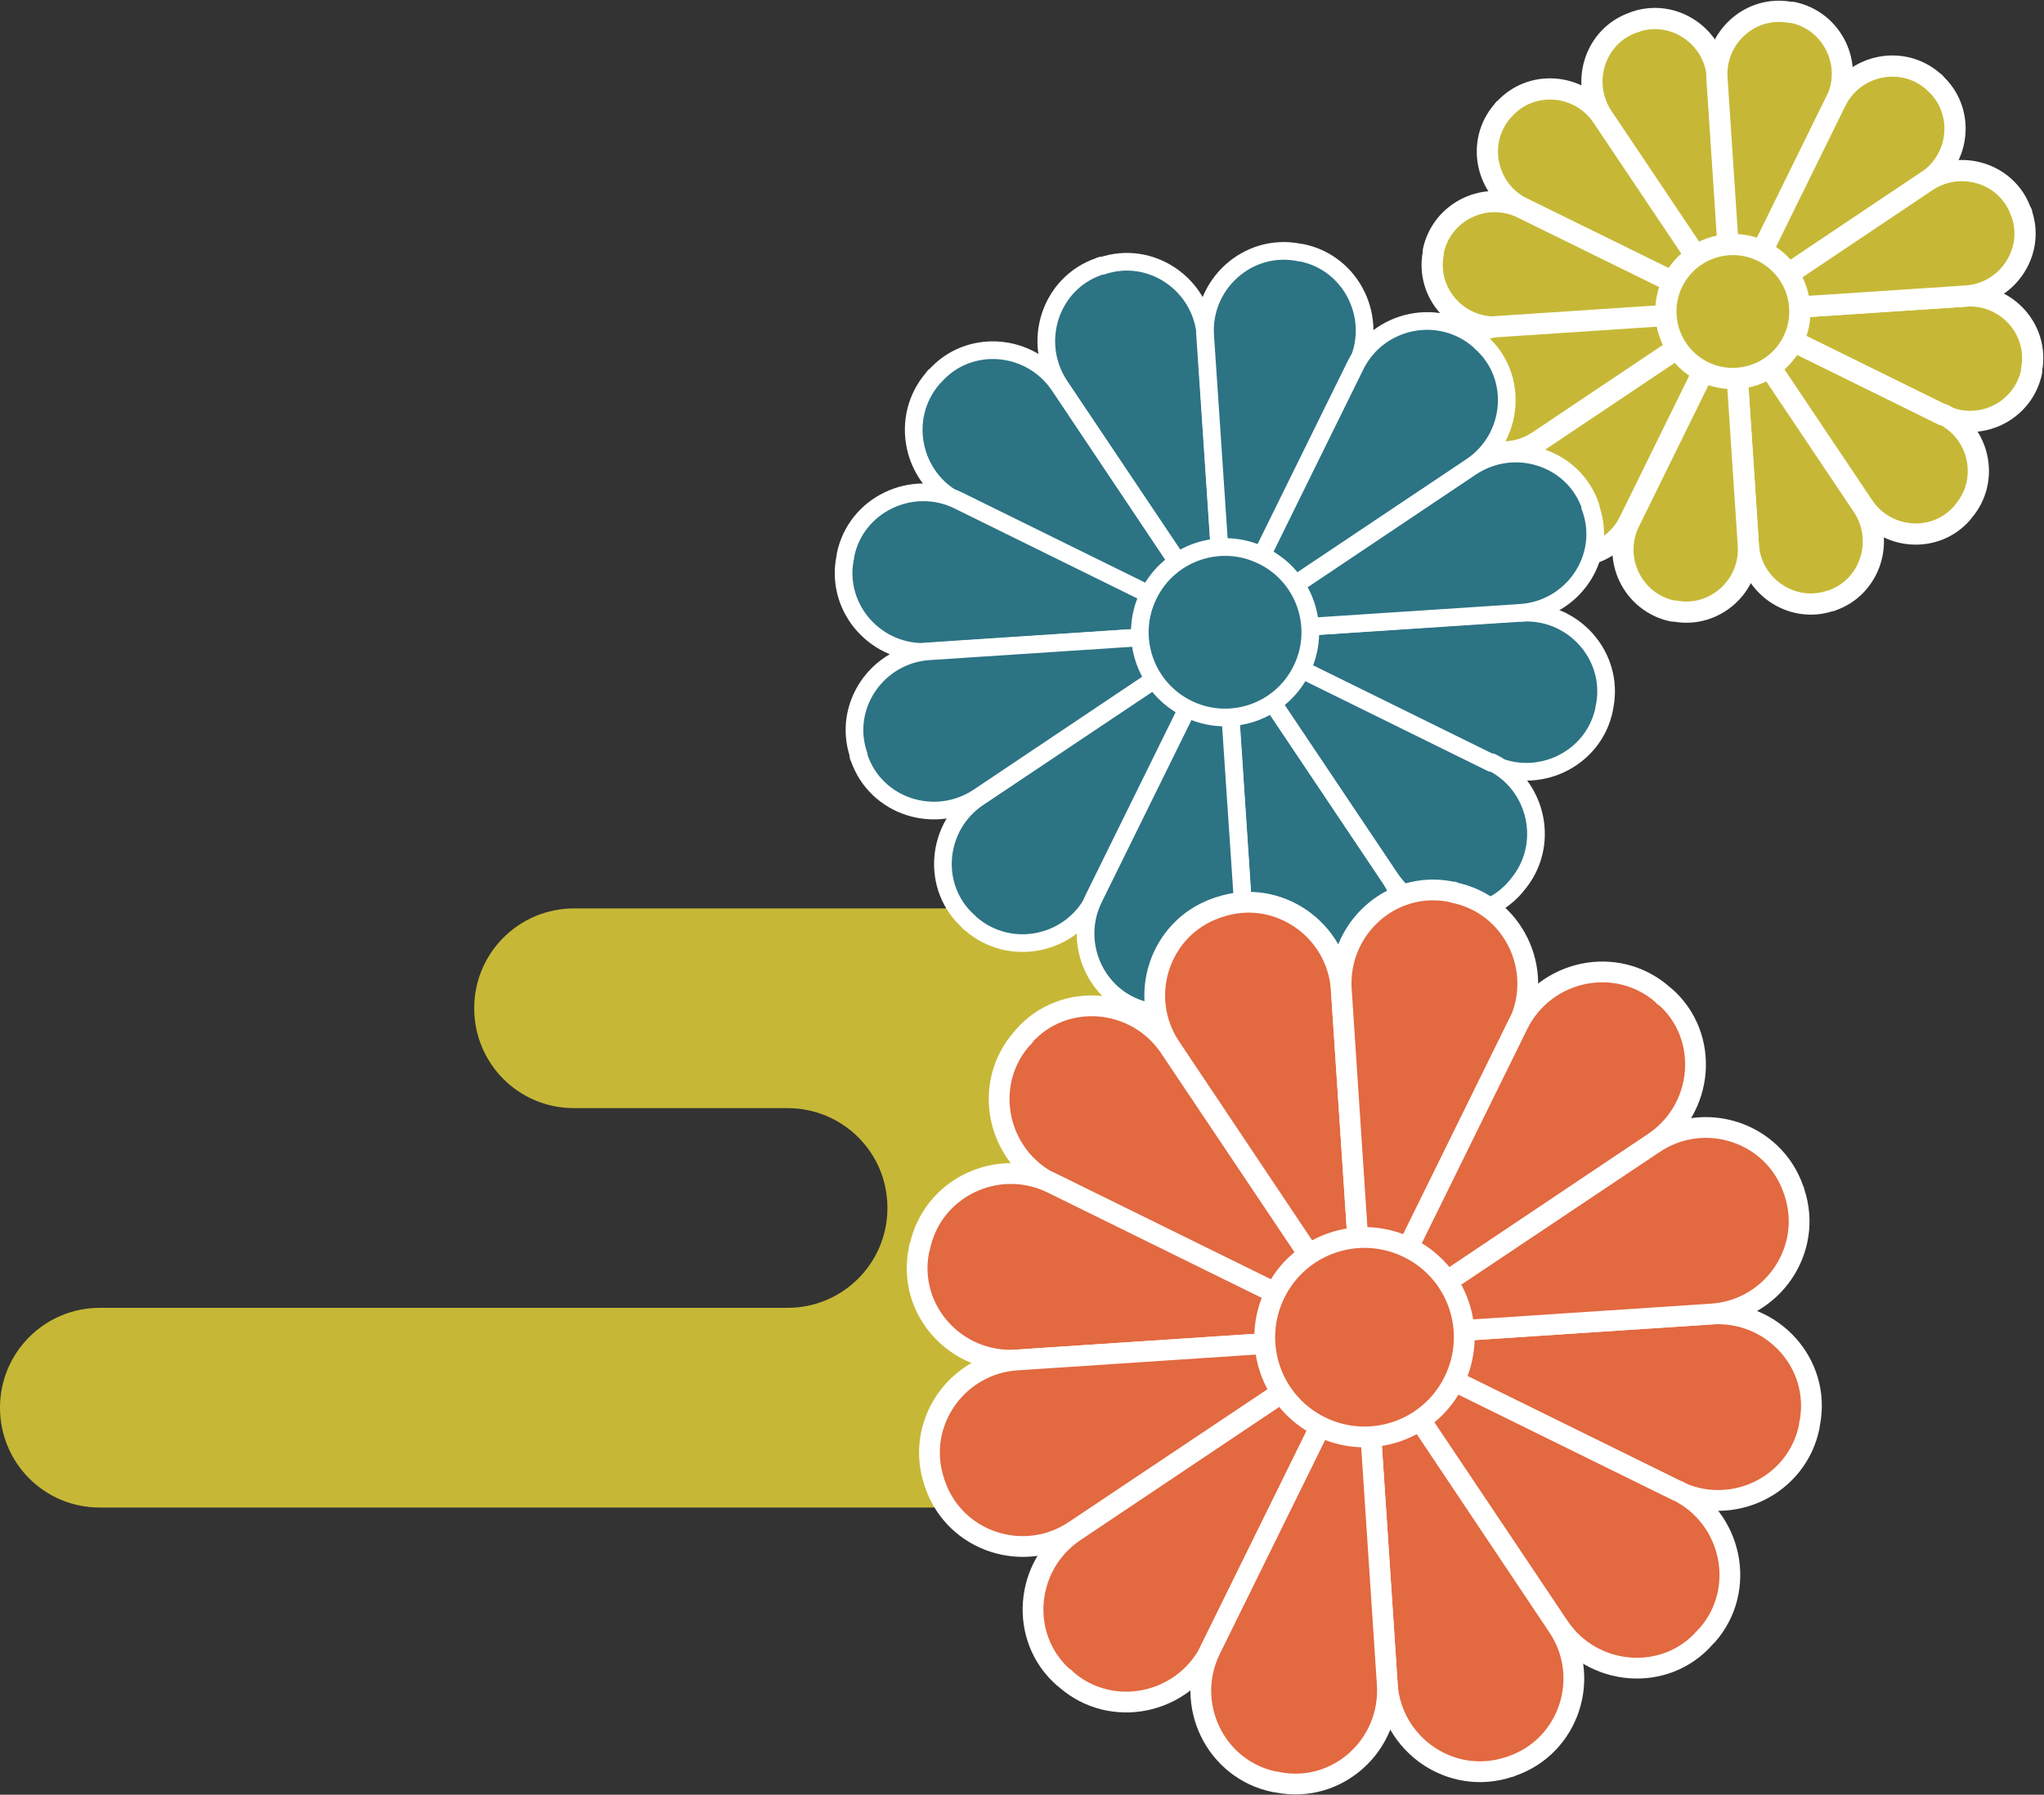 <?xml version="1.0" encoding="UTF-8"?><svg id="_レイヤー_2" xmlns="http://www.w3.org/2000/svg" viewBox="0 0 46.25 40.62"><rect x="0" y="0" width="46.25" height="40.62" fill="#333333" stroke="none"/><defs><style>.cls-1{fill:#e26940;stroke-width:.47px;}.cls-1,.cls-2,.cls-3{stroke:#fff;stroke-linecap:round;stroke-linejoin:round;}.cls-2{stroke-width:.48px;}.cls-2,.cls-4{fill:#c6b836;}.cls-3{fill:#2c7384;stroke-width:.4px;}</style></defs><g id="_レイヤー_1-2"><path class="cls-4" d="M35.92,29.6h-9.7c-.62,0-1.19-.25-1.6-.66-.41-.41-.66-.97-.66-1.6,0-1.25,1.01-2.26,2.26-2.26h4.61c1.25,0,2.26-1.01,2.26-2.26,0-.62-.25-1.19-.66-1.6-.41-.41-.97-.66-1.6-.66H12.99c-1.25,0-2.26,1.01-2.26,2.26,0,.62.25,1.19.66,1.6.41.41.97.66,1.6.66h4.83c.62,0,1.19.25,1.6.66.41.41.66.97.66,1.6,0,1.25-1.01,2.26-2.26,2.26H2.26c-1.25,0-2.26,1.01-2.26,2.26,0,.62.25,1.19.66,1.6.41.41.97.66,1.6.66h33.66c1.25,0,2.26-1.01,2.26-2.26,0-.62-.25-1.19-.66-1.6-.41-.41-.97-.66-1.6-.66Z"/><path class="cls-2" d="M37,.5s-.03,0-.04.01c-.87.3-1.21,1.36-.7,2.13l2.95,4.4-.35-5.29c-.06-.92-.98-1.55-1.85-1.26Z"/><path class="cls-2" d="M40.56.28s-.03,0-.05,0c-.9-.17-1.72.57-1.66,1.49l.35,5.29,2.34-4.76c.41-.83-.07-1.83-.98-2.02Z"/><path class="cls-2" d="M34.03,2.47s-.02.02-.03.04c-.61.7-.38,1.79.45,2.2l4.76,2.34-2.95-4.4c-.51-.77-1.62-.86-2.23-.17Z"/><path class="cls-2" d="M43.78,1.87s-.02-.02-.04-.03c-.7-.61-1.79-.38-2.2.45l-2.34,4.76,4.4-2.95c.77-.51.86-1.62.17-2.23Z"/><path class="cls-2" d="M44.49,6.7l-5.29.35,4.75,2.34c.83.41,1.83-.07,2.02-.98,0-.02,0-.03,0-.05.17-.9-.57-1.72-1.49-1.66Z"/><path class="cls-2" d="M45.73,4.8c-.3-.87-1.36-1.21-2.13-.7l-4.4,2.95,5.29-.35c.92-.06,1.55-.98,1.26-1.85,0-.01,0-.03-.01-.04Z"/><path class="cls-2" d="M32.43,5.69s0,.03,0,.05c-.17.9.57,1.72,1.49,1.66l5.29-.35-4.76-2.34c-.83-.41-1.83.07-2.02.98Z"/><path class="cls-2" d="M39.21,7.05l.35,5.29c.06.92.98,1.55,1.85,1.26.01,0,.03,0,.04-.01.87-.3,1.21-1.36.7-2.13l-2.95-4.4Z"/><path class="cls-2" d="M43.96,9.39l-4.75-2.34,2.95,4.4c.51.77,1.62.86,2.23.17.01-.01.02-.02.03-.04.61-.7.38-1.79-.45-2.2Z"/><path class="cls-2" d="M34.63,12.22s.02.02.04.03c.7.61,1.79.38,2.2-.45l2.34-4.76-4.4,2.95c-.77.51-.86,1.62-.17,2.23Z"/><path class="cls-2" d="M39.21,7.05l-2.34,4.76c-.41.83.07,1.83.98,2.02.02,0,.03,0,.05,0,.9.17,1.72-.57,1.66-1.49l-.35-5.29Z"/><path class="cls-2" d="M32.66,9.25s0,.03.01.04c.3.87,1.36,1.21,2.13.7l4.4-2.95-5.29.35c-.92.06-1.55.98-1.26,1.85Z"/><path class="cls-2" d="M39.88,5.69c-.75-.37-1.66-.06-2.03.69-.37.75-.06,1.66.69,2.03.75.37,1.66.06,2.03-.69.37-.75.06-1.66-.69-2.03Z"/><path class="cls-3" d="M24.92,6.01s-.04.01-.05.02c-1.11.38-1.54,1.72-.89,2.7l3.74,5.58-.44-6.7c-.08-1.17-1.24-1.97-2.35-1.59Z"/><path class="cls-3" d="M29.44,5.72s-.04,0-.06-.01c-1.15-.22-2.19.73-2.11,1.89l.45,6.71,2.97-6.03c.52-1.05-.09-2.33-1.24-2.56Z"/><path class="cls-3" d="M21.15,8.51s-.03.03-.04.05c-.77.89-.48,2.27.57,2.79l6.03,2.97-3.74-5.59c-.65-.97-2.05-1.09-2.82-.21Z"/><path class="cls-3" d="M33.51,7.74s-.03-.03-.05-.04c-.89-.77-2.27-.48-2.79.57l-2.97,6.03,5.59-3.74c.97-.65,1.09-2.05.21-2.82Z"/><path class="cls-3" d="M34.42,13.86l-6.71.45,6.03,2.97c1.05.52,2.33-.09,2.56-1.24,0-.02,0-.04.01-.06.22-1.15-.73-2.19-1.89-2.11Z"/><path class="cls-3" d="M35.99,11.46c-.38-1.11-1.72-1.54-2.7-.89l-5.58,3.74,6.7-.44c1.17-.08,1.97-1.24,1.59-2.35,0-.02-.01-.04-.02-.05Z"/><path class="cls-3" d="M19.13,12.58s0,.04-.01.06c-.22,1.15.73,2.19,1.89,2.11l6.71-.45-6.03-2.97c-1.05-.52-2.33.09-2.56,1.24Z"/><path class="cls-3" d="M27.72,14.3l.44,6.7c.08,1.17,1.24,1.97,2.35,1.59.02,0,.04-.01.05-.02,1.11-.38,1.54-1.72.89-2.7l-3.74-5.58Z"/><path class="cls-3" d="M33.75,17.27l-6.03-2.97,3.74,5.58c.65.97,2.05,1.09,2.82.21.01-.02.03-.03.04-.05.77-.89.48-2.27-.57-2.79Z"/><path class="cls-3" d="M21.92,20.87s.03.03.05.04c.89.77,2.27.48,2.79-.57l2.97-6.03-5.59,3.74c-.97.65-1.09,2.05-.21,2.82Z"/><path class="cls-3" d="M27.72,14.3l-2.97,6.03c-.52,1.05.09,2.33,1.24,2.56.02,0,.04,0,.06.01,1.15.22,2.19-.73,2.11-1.89l-.45-6.71Z"/><path class="cls-3" d="M19.42,17.1s.01.04.02.05c.38,1.11,1.72,1.54,2.7.89l5.58-3.74-6.7.44c-1.17.08-1.97,1.24-1.59,2.35Z"/><path class="cls-3" d="M28.57,12.58c-.95-.47-2.11-.08-2.58.88-.47.95-.08,2.11.88,2.58.95.47,2.11.08,2.58-.88.47-.95.08-2.11-.88-2.58Z"/><path class="cls-1" d="M27.59,20.53s-.04.01-.06.02c-1.3.45-1.81,2.02-1.04,3.16l4.38,6.55-.52-7.86c-.09-1.37-1.45-2.31-2.76-1.87Z"/><path class="cls-1" d="M32.89,20.19s-.05,0-.07-.01c-1.35-.26-2.56.85-2.47,2.22l.52,7.87,3.48-7.07c.61-1.24-.11-2.73-1.46-3Z"/><path class="cls-1" d="M23.17,23.46s-.03.04-.05.05c-.91,1.04-.56,2.66.67,3.27l7.07,3.48-4.39-6.55c-.76-1.14-2.41-1.28-3.31-.25Z"/><path class="cls-1" d="M37.67,22.56s-.04-.03-.05-.05c-1.04-.91-2.66-.56-3.27.67l-3.48,7.07,6.55-4.39c1.14-.76,1.28-2.41.25-3.31Z"/><path class="cls-1" d="M38.74,29.74l-7.87.52,7.07,3.48c1.24.61,2.73-.11,3-1.46,0-.02,0-.05.01-.07.26-1.35-.85-2.56-2.22-2.47Z"/><path class="cls-1" d="M40.58,26.92c-.45-1.3-2.02-1.81-3.16-1.04l-6.55,4.38,7.86-.52c1.37-.09,2.31-1.45,1.87-2.76,0-.02-.01-.04-.02-.06Z"/><path class="cls-1" d="M20.8,28.24s0,.05-.01.07c-.26,1.35.85,2.56,2.22,2.47l7.87-.52-7.07-3.48c-1.24-.61-2.73.11-3,1.46Z"/><path class="cls-1" d="M30.87,30.26l.52,7.86c.09,1.37,1.45,2.31,2.76,1.87.02,0,.04-.01.06-.02,1.3-.45,1.81-2.02,1.04-3.16l-4.38-6.55Z"/><path class="cls-1" d="M37.95,33.74l-7.07-3.48,4.39,6.55c.76,1.14,2.41,1.28,3.31.25.02-.02.03-.04.05-.05.91-1.04.56-2.66-.67-3.27Z"/><path class="cls-1" d="M24.07,37.96s.04.03.05.05c1.04.91,2.66.56,3.27-.67l3.48-7.07-6.55,4.39c-1.14.76-1.28,2.41-.25,3.31Z"/><path class="cls-1" d="M30.87,30.26l-3.48,7.07c-.61,1.24.11,2.73,1.46,3,.02,0,.05,0,.07.01,1.35.26,2.56-.85,2.47-2.22l-.52-7.87Z"/><path class="cls-1" d="M21.14,33.54s.01.04.02.06c.45,1.3,2.02,1.81,3.16,1.04l6.55-4.38-7.86.52c-1.37.09-2.31,1.45-1.87,2.76Z"/><path class="cls-1" d="M31.87,28.24c-1.12-.55-2.47-.09-3.02,1.03-.55,1.12-.09,2.47,1.03,3.02,1.12.55,2.47.09,3.02-1.03.55-1.12.09-2.47-1.03-3.02Z"/></g></svg>